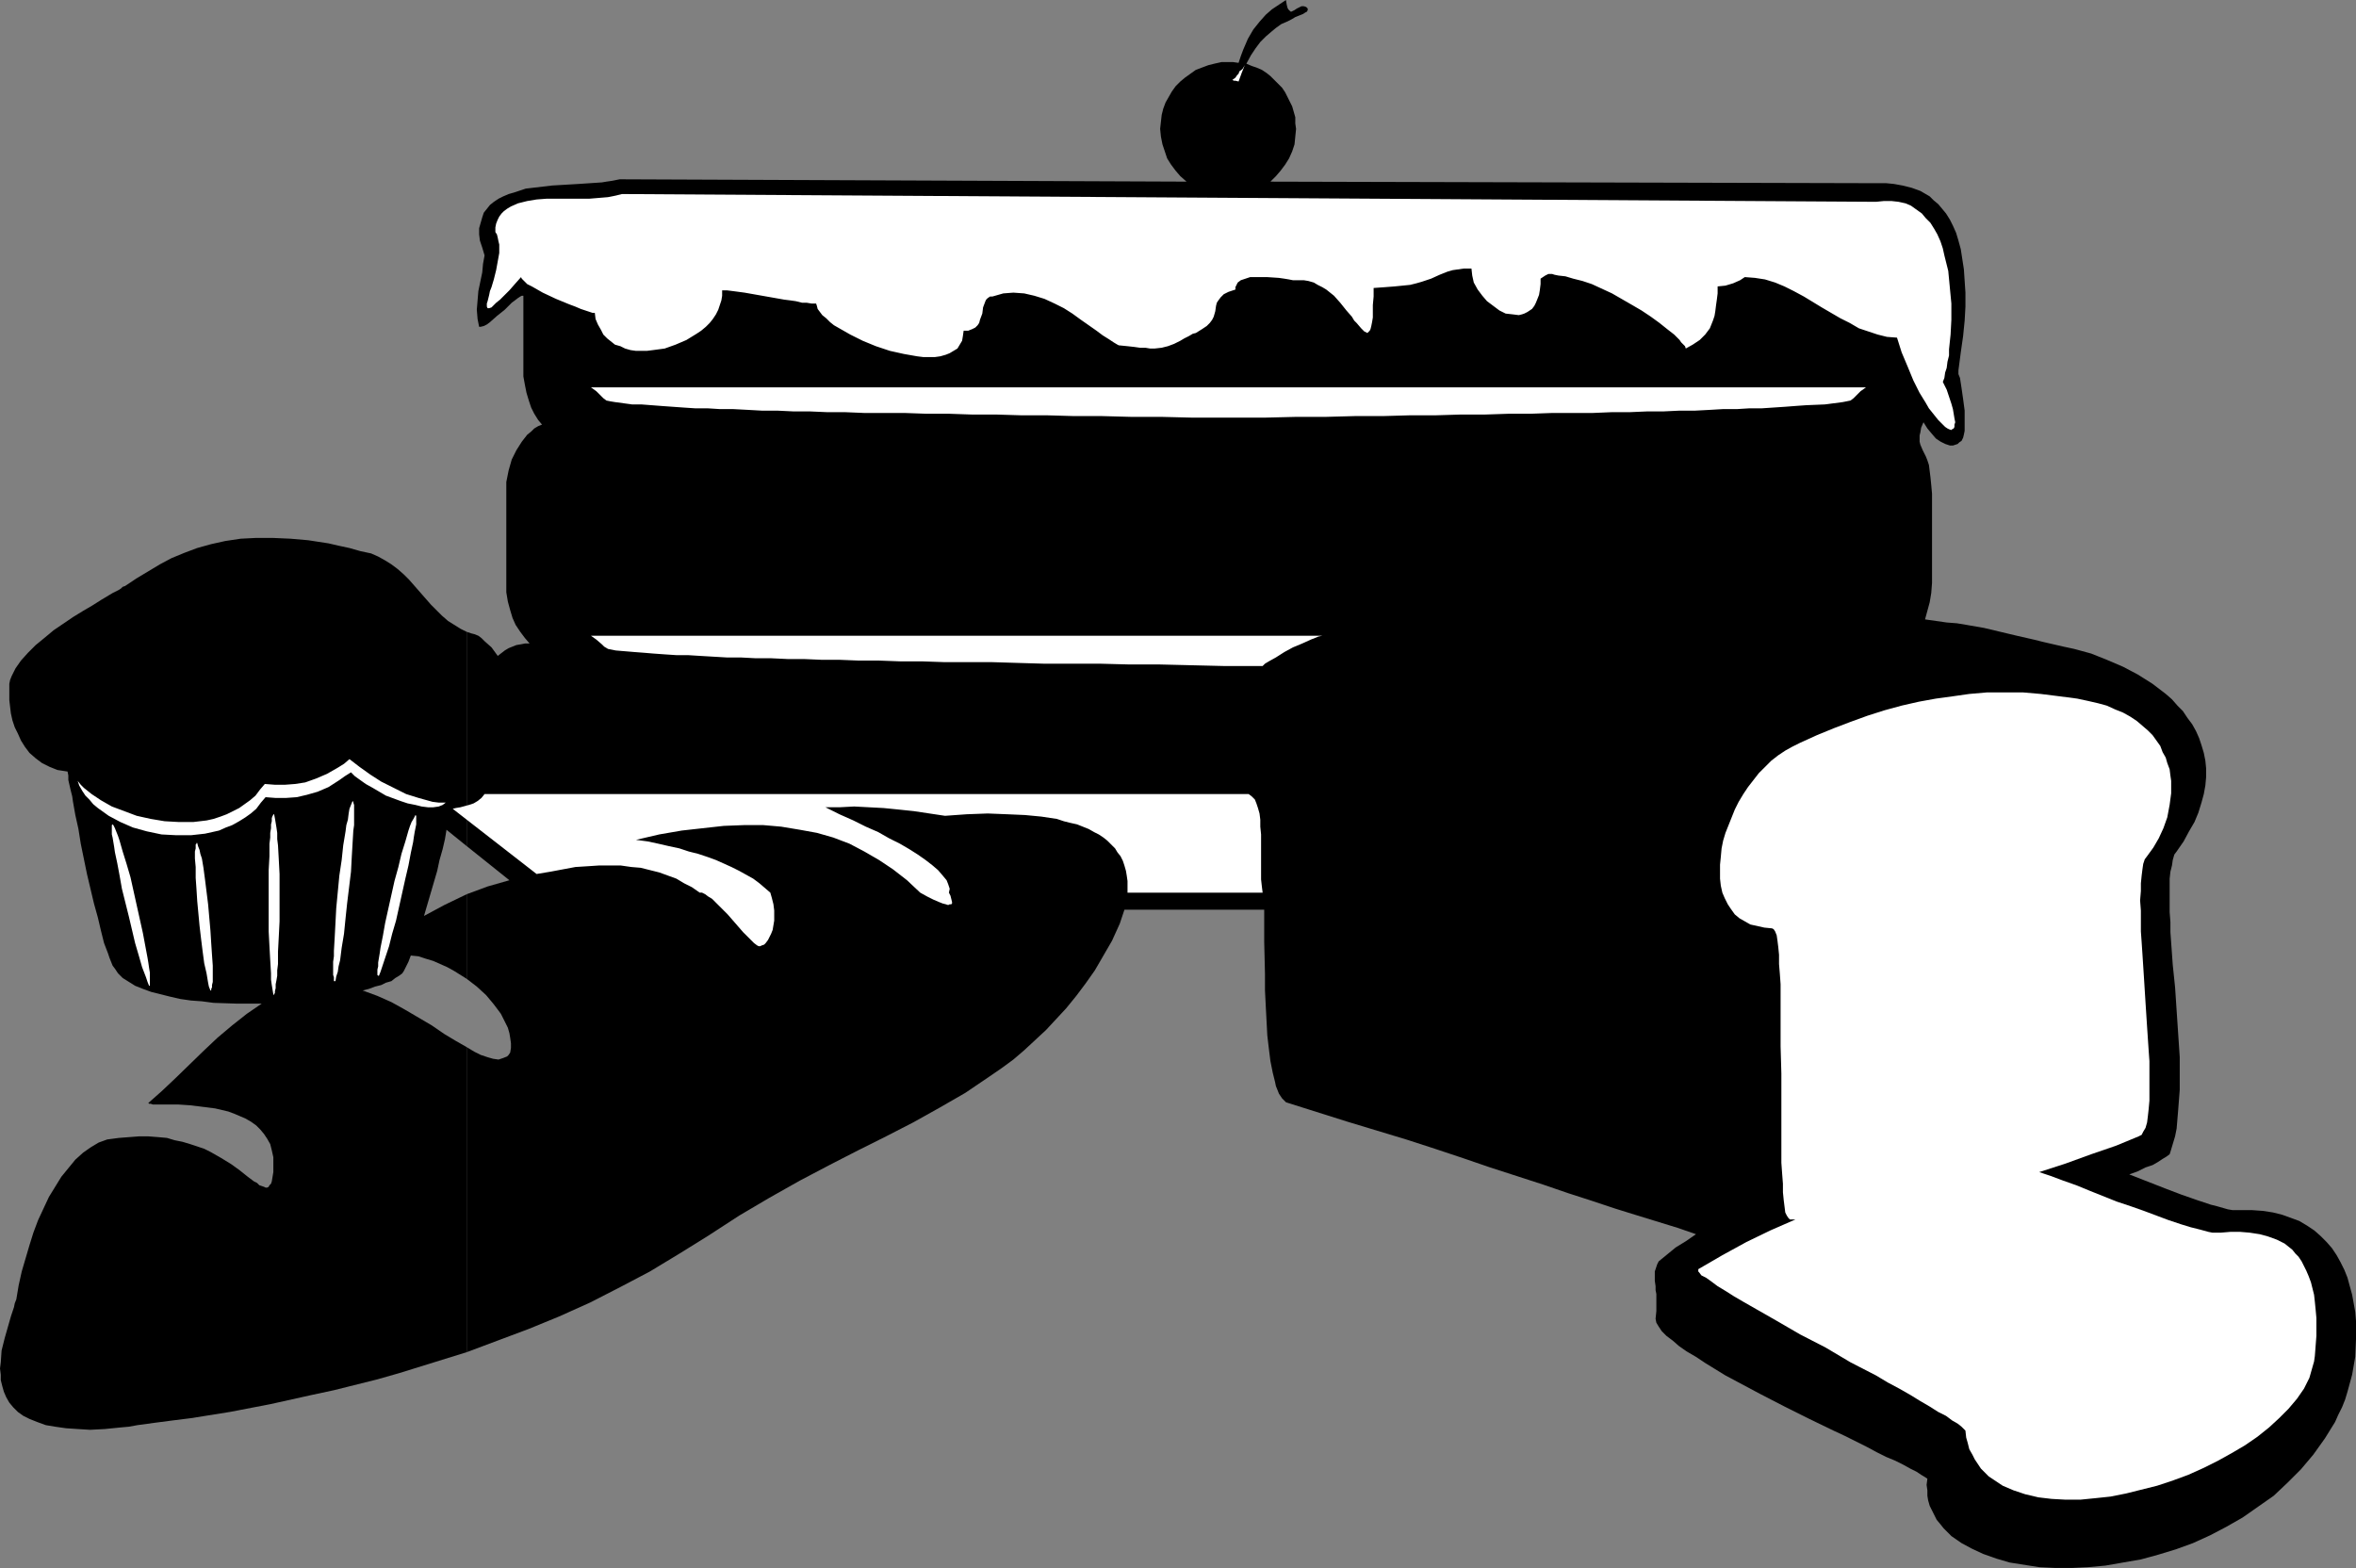 <?xml version="1.0" encoding="UTF-8" standalone="no"?>
<svg
   version="1.0"
   width="129.724mm"
   height="86.343mm"
   id="svg14"
   sodipodi:docname="Breads &amp; Cake.wmf"
   xmlns:inkscape="http://www.inkscape.org/namespaces/inkscape"
   xmlns:sodipodi="http://sodipodi.sourceforge.net/DTD/sodipodi-0.dtd"
   xmlns="http://www.w3.org/2000/svg"
   xmlns:svg="http://www.w3.org/2000/svg">
  <rect width="100%" height="100%" fill="#808080" stroke="none"/>
  <sodipodi:namedview
     id="namedview14"
     pagecolor="#ffffff"
     bordercolor="#000000"
     borderopacity="0.25"
     inkscape:showpageshadow="2"
     inkscape:pageopacity="0.0"
     inkscape:pagecheckerboard="0"
     inkscape:deskcolor="#d1d1d1"
     inkscape:document-units="mm" />
  <defs
     id="defs1">
    <pattern
       id="WMFhbasepattern"
       patternUnits="userSpaceOnUse"
       width="6"
       height="6"
       x="0"
       y="0" />
  </defs>
  <path
     style="fill:#000000;fill-opacity:1;fill-rule:evenodd;stroke:none"
     d="m 97.121,217.935 v 63.49 l 6.464,-2.423 6.464,-2.423 6.302,-2.585 6.464,-2.908 6.302,-3.231 6.141,-3.231 6.141,-3.716 5.979,-3.716 3.232,-2.1 3.232,-2.1 6.302,-3.716 6.302,-3.554 6.141,-3.231 5.979,-3.07 5.818,-2.908 5.656,-2.908 5.494,-3.07 5.333,-3.07 5.01,-3.393 2.586,-1.777 2.424,-1.777 2.262,-1.939 2.262,-2.1 2.262,-2.1 2.101,-2.262 2.101,-2.262 2.101,-2.585 1.939,-2.585 1.939,-2.746 1.778,-3.07 1.778,-3.07 0.808,-1.777 0.808,-1.777 0.485,-1.454 0.485,-1.454 h 29.088 v 6.624 l 0.162,6.785 v 3.393 l 0.162,3.231 0.162,3.07 0.162,3.07 0.323,2.746 0.323,2.585 0.485,2.423 0.485,1.939 0.162,0.808 0.323,0.808 0.323,0.808 0.323,0.485 0.323,0.485 0.485,0.485 0.323,0.323 0.485,0.162 12.282,3.877 12.282,3.716 5.979,1.939 5.818,1.939 5.656,1.939 5.494,1.777 5.494,1.777 5.171,1.777 5.01,1.616 4.848,1.616 4.686,1.454 4.202,1.292 4.202,1.292 3.717,1.292 -2.101,1.454 -2.101,1.292 -1.778,1.454 -1.778,1.454 -0.323,0.646 -0.162,0.485 -0.323,0.969 v 0.969 0.969 l 0.162,1.131 v 0.808 l 0.162,0.808 v 3.554 l -0.162,1.616 0.162,0.808 0.485,0.808 0.646,0.969 0.97,0.969 1.293,0.969 1.293,1.131 1.616,1.131 1.939,1.131 1.939,1.292 2.101,1.292 2.101,1.292 2.424,1.292 4.848,2.585 5.01,2.585 5.171,2.585 5.01,2.423 2.424,1.131 2.262,1.131 2.262,1.131 2.101,1.131 1.939,0.969 1.939,0.808 1.616,0.808 1.454,0.808 1.293,0.646 0.97,0.646 0.808,0.485 0.485,0.323 -0.162,1.292 0.162,1.131 v 1.131 l 0.162,0.969 0.323,1.131 0.485,0.969 0.485,0.969 0.485,0.969 0.808,0.969 0.646,0.808 1.616,1.616 2.101,1.454 2.101,1.131 2.424,1.131 2.747,0.969 2.747,0.808 3.07,0.485 3.07,0.485 3.394,0.162 h 3.394 l 3.394,-0.162 3.555,-0.323 3.717,-0.646 3.717,-0.646 3.555,-0.969 3.717,-1.131 3.555,-1.292 3.555,-1.616 3.394,-1.777 3.394,-1.939 3.232,-2.262 3.232,-2.262 2.909,-2.746 2.747,-2.746 2.586,-3.07 2.424,-3.393 2.101,-3.393 0.646,-1.454 0.808,-1.616 0.646,-1.616 0.485,-1.616 0.97,-3.554 0.646,-3.716 0.162,-3.716 v -3.716 l -0.162,-1.939 -0.323,-1.777 -0.323,-1.777 -0.485,-1.777 -0.485,-1.777 -0.646,-1.616 -0.808,-1.616 -0.808,-1.454 -0.97,-1.454 -1.131,-1.292 -1.293,-1.292 -1.293,-1.131 -1.454,-0.969 -1.616,-0.969 -1.778,-0.646 -1.778,-0.646 -1.939,-0.485 -2.101,-0.323 -2.262,-0.162 h -2.424 -0.646 -0.97 l -0.97,-0.162 -1.131,-0.323 -1.131,-0.323 -1.293,-0.323 -1.454,-0.485 -1.454,-0.485 -3.232,-1.131 -3.394,-1.292 -3.717,-1.454 -3.717,-1.454 1.778,-0.646 1.616,-0.808 1.454,-0.485 1.131,-0.646 0.97,-0.646 0.808,-0.485 0.646,-0.485 0.162,-0.485 0.485,-1.616 0.485,-1.616 0.323,-1.616 0.162,-1.939 0.162,-1.939 0.162,-2.1 0.162,-2.1 v -2.262 -4.523 l -0.323,-4.847 -0.646,-9.693 -0.485,-4.685 -0.323,-4.523 -0.162,-2.262 v -2.1 l -0.162,-2.1 v -1.939 -1.777 -1.777 -1.454 l 0.162,-1.454 0.323,-1.292 0.162,-1.131 0.323,-1.131 0.485,-0.646 1.454,-2.1 1.131,-2.1 1.131,-1.939 0.808,-1.939 0.646,-2.1 0.485,-1.777 0.323,-1.777 0.162,-1.777 v -1.777 l -0.162,-1.616 -0.323,-1.616 -0.485,-1.616 -0.485,-1.454 -0.646,-1.454 -0.808,-1.454 -0.97,-1.292 -0.97,-1.454 -1.131,-1.131 -1.131,-1.292 -1.293,-1.131 -2.747,-2.1 -3.07,-1.939 -3.07,-1.616 -3.394,-1.454 -3.232,-1.292 -3.555,-0.969 -2.262,-0.485 -2.101,-0.485 -2.101,-0.485 -1.939,-0.485 -3.555,-0.808 -3.394,-0.808 -3.394,-0.808 -3.717,-0.646 -1.939,-0.323 -2.101,-0.162 -2.262,-0.323 -2.262,-0.323 0.485,-1.777 0.485,-1.777 0.323,-1.939 0.162,-2.1 v -18.579 l -0.162,-1.777 -0.162,-1.616 -0.162,-1.292 -0.162,-1.292 -0.323,-0.969 -0.323,-0.808 -0.646,-1.292 -0.485,-1.131 -0.162,-0.646 v -0.485 -0.808 l 0.162,-0.646 0.162,-0.969 0.485,-1.131 0.808,1.292 0.808,0.969 0.97,1.131 0.97,0.646 0.97,0.485 0.97,0.323 h 0.646 l 0.485,-0.162 0.485,-0.162 0.323,-0.323 0.485,-0.323 0.323,-0.646 0.162,-0.646 0.162,-0.808 v -0.969 -0.969 -2.262 l -0.323,-2.423 -0.323,-2.262 -0.323,-2.1 -0.323,-0.808 V 77.061 l 0.485,-3.716 0.485,-3.393 0.323,-3.231 0.162,-2.908 v -2.908 l -0.162,-2.423 -0.162,-2.423 -0.323,-2.1 -0.323,-2.1 -0.485,-1.777 -0.485,-1.616 -0.646,-1.454 -0.646,-1.292 -0.808,-1.292 -0.808,-0.969 -0.808,-0.969 -0.97,-0.808 -0.808,-0.808 -1.939,-1.131 -1.778,-0.646 -1.939,-0.485 -1.778,-0.323 -1.616,-0.162 h -2.747 l -125.401,-0.323 1.131,-1.131 0.97,-1.131 0.97,-1.292 0.808,-1.292 0.646,-1.454 0.485,-1.454 0.162,-1.616 0.162,-1.616 -0.162,-1.131 v -1.292 l -0.323,-1.131 -0.323,-1.131 -0.485,-0.969 -0.485,-0.969 -0.485,-0.969 -0.646,-0.969 -1.616,-1.616 -0.808,-0.808 -0.808,-0.646 -0.97,-0.646 -1.131,-0.485 -0.97,-0.323 -1.131,-0.485 0.97,-1.777 0.97,-1.454 0.97,-1.292 1.131,-1.131 1.131,-0.969 0.97,-0.808 1.131,-0.808 1.131,-0.485 0.97,-0.485 0.808,-0.485 0.808,-0.323 0.808,-0.323 0.485,-0.323 0.323,-0.162 0.162,-0.323 V 1.777 l -0.323,-0.323 -0.485,-0.162 h -0.485 l -0.323,0.162 -0.646,0.323 -0.485,0.323 -0.646,0.323 h -0.162 L 268.417,2.262 268.094,1.939 267.933,1.616 267.771,0.969 267.609,0 l -1.454,0.969 -1.454,0.969 -1.293,1.131 -1.293,1.454 -1.293,1.616 -1.131,1.939 -0.485,1.131 -0.485,1.131 -0.485,1.292 -0.485,1.454 -1.131,-0.162 h -1.131 -1.293 l -1.454,0.323 -1.293,0.323 -1.293,0.485 -1.293,0.485 -1.131,0.808 -1.131,0.808 -0.97,0.808 -0.97,0.969 -0.808,1.131 -0.646,1.131 -0.646,1.131 -0.485,1.292 -0.323,1.292 -0.162,1.454 -0.162,1.454 0.162,1.616 0.323,1.616 0.485,1.454 0.485,1.454 0.808,1.292 0.97,1.292 0.97,1.131 1.293,1.131 -117.968,-0.485 -0.808,0.162 -0.808,0.162 -1.131,0.162 -0.97,0.162 -2.424,0.162 -2.424,0.162 -5.494,0.323 -2.747,0.323 -2.747,0.323 -2.424,0.808 -1.131,0.323 -1.131,0.485 -0.97,0.485 -0.97,0.646 -0.808,0.646 -0.646,0.808 -0.646,0.808 -0.323,0.969 -0.323,1.131 -0.323,1.131 v 1.292 l 0.162,1.292 0.485,1.454 0.485,1.616 -0.323,1.777 -0.162,1.777 -0.808,3.877 -0.162,1.939 -0.162,1.939 0.162,1.939 0.323,1.616 h 0.323 l 0.646,-0.162 0.646,-0.323 0.646,-0.485 1.454,-1.292 1.616,-1.292 1.454,-1.454 0.646,-0.485 0.646,-0.485 0.485,-0.323 0.323,-0.162 h 0.323 v 0.162 14.863 1.777 l 0.323,1.777 0.323,1.616 0.485,1.616 0.485,1.454 0.646,1.292 0.808,1.292 0.808,0.969 -0.808,0.323 -0.808,0.485 -0.646,0.646 -0.808,0.646 -1.131,1.454 -1.131,1.777 -0.97,1.939 -0.646,2.262 -0.485,2.423 v 2.423 18.579 1.939 l 0.323,1.939 0.485,1.777 0.485,1.616 0.646,1.454 0.97,1.454 0.97,1.292 0.97,1.131 h -0.97 l -0.808,0.162 -0.97,0.162 -0.808,0.323 -0.808,0.323 -0.808,0.485 -1.454,1.131 -1.293,-1.777 -1.454,-1.292 -0.646,-0.646 -0.646,-0.485 -0.808,-0.323 -0.646,-0.162 -0.97,-0.323 v 44.589 l 8.888,7.108 -4.525,1.292 -4.363,1.616 v 17.609 l 2.101,1.616 1.939,1.777 1.616,1.939 1.454,1.939 0.97,1.939 0.485,0.969 0.323,1.131 0.162,0.969 0.162,1.131 v 0.969 l -0.162,0.969 -0.323,0.485 -0.323,0.323 -0.808,0.323 -0.97,0.323 -1.131,-0.162 -1.131,-0.323 -1.454,-0.485 -1.293,-0.646 z"
     id="path1" />
  <path
     style="fill:#000000;fill-opacity:1;fill-rule:evenodd;stroke:none"
     d="m 97.121,176.093 v -44.589 l -1.293,-0.646 -1.293,-0.808 -1.293,-0.808 -1.293,-1.131 -2.262,-2.262 -2.262,-2.585 -2.262,-2.585 -1.131,-1.131 -1.293,-1.131 -1.293,-0.969 -1.293,-0.808 -1.454,-0.808 -1.454,-0.646 -2.262,-0.485 -2.262,-0.646 -2.262,-0.485 -2.101,-0.485 -4.202,-0.646 -3.717,-0.323 -3.717,-0.162 H 53.328 l -3.232,0.162 -3.232,0.485 -2.909,0.646 -2.909,0.808 -2.586,0.969 -2.747,1.131 -2.424,1.292 -2.424,1.454 -2.424,1.454 -2.424,1.616 -0.485,0.162 -0.323,0.323 -0.485,0.323 -0.646,0.323 -0.646,0.323 -0.808,0.485 -1.616,0.969 -1.778,1.131 -1.939,1.131 -2.101,1.292 -4.04,2.746 -1.939,1.616 -1.778,1.454 -1.616,1.616 -1.454,1.616 -1.131,1.616 -0.808,1.616 -0.323,0.808 -0.162,0.808 v 0.969 1.131 1.292 l 0.323,2.746 0.323,1.454 0.485,1.454 0.646,1.292 0.646,1.454 0.808,1.292 0.97,1.292 1.293,1.131 1.293,0.969 1.616,0.808 1.616,0.646 2.101,0.323 0.162,0.808 v 0.969 l 0.485,2.1 0.323,1.292 0.162,1.131 0.485,2.746 0.646,2.908 0.485,3.07 1.293,6.301 1.454,6.139 0.808,2.908 0.646,2.746 0.646,2.585 0.808,2.1 0.323,0.969 0.323,0.808 0.323,0.808 0.485,0.646 0.646,0.969 0.97,0.969 1.293,0.808 1.293,0.808 1.616,0.646 1.778,0.646 1.939,0.485 1.939,0.485 2.101,0.485 2.262,0.323 2.262,0.162 2.424,0.323 4.848,0.162 h 5.171 l -3.07,2.1 -3.07,2.423 -3.07,2.585 -2.909,2.746 -5.818,5.654 -2.909,2.746 -2.747,2.423 v 0 l 0.162,0.162 h 0.323 l 0.485,0.162 h 1.293 0.808 3.232 l 2.424,0.162 2.586,0.323 2.586,0.323 2.747,0.646 1.293,0.485 1.131,0.485 1.131,0.485 1.131,0.646 1.131,0.808 0.808,0.808 0.808,0.969 0.646,0.969 0.646,1.131 0.323,1.292 0.323,1.454 v 1.454 1.616 l -0.323,1.939 -0.162,0.485 -0.323,0.323 -0.162,0.323 -0.323,0.162 h -0.323 l -0.323,-0.162 -0.485,-0.162 -0.485,-0.162 -0.485,-0.485 -0.646,-0.323 -0.646,-0.485 -0.646,-0.485 -1.616,-1.292 -1.778,-1.292 -2.101,-1.292 -2.262,-1.292 -1.293,-0.646 -1.454,-0.485 -1.454,-0.485 -1.616,-0.485 -1.616,-0.323 -1.616,-0.485 -1.778,-0.162 -2.101,-0.162 h -1.939 l -2.101,0.162 -2.101,0.162 -2.424,0.323 -1.778,0.646 -1.616,0.969 -1.616,1.131 -1.616,1.454 -1.454,1.777 -1.454,1.777 -1.293,2.1 -1.293,2.1 -1.131,2.423 -1.131,2.423 -0.97,2.585 -0.808,2.585 -0.808,2.746 -0.808,2.746 -0.646,2.908 -0.485,2.908 -0.323,0.808 -0.162,0.808 -0.646,1.939 -0.646,2.262 -0.646,2.262 -0.646,2.585 -0.162,2.423 L 0,284.818 l 0.162,1.292 v 1.131 l 0.323,1.292 0.323,1.131 0.485,1.131 0.646,1.131 0.808,0.969 0.97,0.969 1.131,0.808 1.293,0.646 1.616,0.646 1.778,0.646 1.939,0.323 2.262,0.323 2.424,0.162 2.586,0.162 3.07,-0.162 3.232,-0.323 1.778,-0.162 1.778,-0.323 3.555,-0.485 3.717,-0.485 3.878,-0.485 4.04,-0.646 4.04,-0.646 4.202,-0.808 4.202,-0.808 4.363,-0.969 4.363,-0.969 4.525,-0.969 4.525,-1.131 4.525,-1.131 4.525,-1.292 4.686,-1.454 4.686,-1.454 4.686,-1.454 v -63.49 l -2.262,-1.292 -2.424,-1.454 -2.586,-1.777 -2.747,-1.616 -2.747,-1.616 -2.909,-1.616 -2.909,-1.292 -3.07,-1.131 1.293,-0.323 1.293,-0.485 1.293,-0.323 0.97,-0.485 1.131,-0.323 0.808,-0.646 0.808,-0.485 0.646,-0.485 0.323,-0.485 0.485,-0.969 0.485,-0.969 0.485,-1.292 1.616,0.162 1.454,0.485 1.616,0.485 1.454,0.646 1.454,0.646 1.454,0.808 1.293,0.808 1.293,0.808 v -17.609 l -4.686,2.262 -2.101,1.131 -2.101,1.131 2.747,-9.37 0.485,-2.262 0.646,-2.262 0.485,-2.1 0.323,-1.939 z"
     id="path2" />
  <path
     style="fill:#ffffff;fill-opacity:1;fill-rule:evenodd;stroke:none"
     d="m 100.838,165.268 h 159.014 l 0.646,0.485 0.646,0.646 0.323,0.808 0.323,0.969 0.323,1.131 0.162,1.292 v 1.454 l 0.162,1.616 v 3.07 3.231 3.07 l 0.162,1.454 0.162,1.292 h -28.118 v -1.292 -1.131 l -0.162,-1.131 -0.162,-0.969 -0.323,-1.131 -0.323,-0.969 -0.485,-0.969 -0.646,-0.808 -0.485,-0.808 -0.808,-0.808 -0.808,-0.808 -0.808,-0.646 -0.97,-0.646 -0.97,-0.485 -1.131,-0.646 -2.424,-0.969 -1.454,-0.323 -1.293,-0.323 -1.454,-0.485 -3.232,-0.485 -3.394,-0.323 -3.717,-0.162 -4.04,-0.162 -4.363,0.162 -4.525,0.323 -6.464,-0.969 -3.07,-0.323 -3.232,-0.323 -3.07,-0.162 -3.07,-0.162 -3.07,0.162 h -2.909 l 2.909,1.454 2.909,1.292 2.586,1.292 2.586,1.131 2.262,1.292 2.262,1.131 1.939,1.131 1.778,1.131 1.616,1.131 1.454,1.131 1.131,0.969 0.97,1.131 0.808,0.969 0.323,0.808 0.323,0.969 -0.162,0.808 0.323,0.646 0.162,0.646 0.162,0.646 v 0.323 l -0.162,0.162 h -0.323 l -0.323,0.162 -0.485,-0.162 -0.646,-0.162 -0.808,-0.323 -1.131,-0.485 -1.293,-0.646 -1.454,-0.808 -2.747,-2.585 -2.909,-2.262 -2.909,-1.939 -3.07,-1.777 -3.07,-1.616 -3.394,-1.292 -3.394,-0.969 -3.555,-0.646 -3.878,-0.646 -3.717,-0.323 h -4.04 l -4.202,0.162 -4.363,0.485 -4.363,0.485 -4.686,0.808 -4.848,1.131 2.424,0.323 2.262,0.485 2.101,0.485 2.262,0.485 1.939,0.646 1.939,0.485 1.939,0.646 1.778,0.646 3.232,1.454 1.616,0.808 1.454,0.808 1.454,0.808 1.293,0.969 1.131,0.969 1.131,0.969 0.323,1.131 0.323,1.292 0.162,1.292 v 0.969 1.131 l -0.162,0.969 -0.162,0.969 -0.323,0.808 -0.323,0.646 -0.323,0.646 -0.485,0.646 -0.323,0.323 -0.485,0.162 -0.323,0.162 h -0.323 l -0.323,-0.162 -0.646,-0.485 -0.646,-0.646 -0.808,-0.808 -0.808,-0.808 -3.232,-3.716 -1.778,-1.777 -0.808,-0.808 -0.646,-0.646 -0.808,-0.485 -0.646,-0.485 -0.646,-0.323 h -0.485 l -1.616,-1.131 -1.616,-0.808 -1.616,-0.969 -1.778,-0.646 -1.778,-0.646 -1.939,-0.485 -1.939,-0.485 -1.939,-0.162 -2.262,-0.323 h -2.101 -2.262 l -2.424,0.162 -2.586,0.162 -2.586,0.485 -2.586,0.485 -2.909,0.485 -17.453,-13.57 0.646,-0.162 0.97,-0.162 1.778,-0.485 0.97,-0.323 0.808,-0.485 0.808,-0.646 z"
     id="path3" />
  <path
     style="fill:#ffffff;fill-opacity:1;fill-rule:evenodd;stroke:none"
     d="m 122.977,80.615 h 132.673 132.673 l -1.131,0.808 -0.485,0.485 -0.485,0.485 -0.485,0.485 -0.646,0.485 -0.808,0.162 -0.808,0.162 -3.717,0.485 -3.878,0.162 -2.262,0.162 -2.101,0.162 -2.424,0.162 -2.424,0.162 h -2.586 l -2.586,0.162 h -2.909 l -2.747,0.162 -3.07,0.162 h -3.232 l -3.394,0.162 h -3.394 l -3.717,0.162 h -3.717 l -3.878,0.162 h -4.202 -4.202 l -4.525,0.162 h -4.525 l -4.848,0.162 h -5.01 l -5.333,0.162 h -5.333 l -5.656,0.162 h -5.818 l -5.979,0.162 h -6.141 l -6.626,0.162 h -7.595 -7.595 l -6.464,-0.162 h -6.302 l -5.979,-0.162 h -5.818 l -5.656,-0.162 h -5.333 l -5.333,-0.162 h -5.01 l -4.686,-0.162 h -4.686 l -4.525,-0.162 h -4.202 -4.202 l -3.878,-0.162 h -3.717 l -3.717,-0.162 h -3.394 l -3.394,-0.162 h -3.232 l -2.909,-0.162 -3.07,-0.162 h -2.747 l -2.586,-0.162 h -2.586 l -2.424,-0.162 -2.262,-0.162 -2.262,-0.162 -2.101,-0.162 -2.101,-0.162 h -1.939 l -3.555,-0.485 -0.97,-0.162 -0.808,-0.162 -0.646,-0.485 -0.485,-0.485 -0.97,-0.969 z"
     id="path4" />
  <path
     style="fill:#ffffff;fill-opacity:1;fill-rule:evenodd;stroke:none"
     d="m 122.977,132.312 h 152.873 -0.646 l -0.808,0.162 -1.616,0.646 -1.778,0.808 -1.939,0.808 -1.778,0.969 -1.778,1.131 -1.454,0.808 -0.808,0.485 -0.485,0.485 h -8.08 l -6.787,-0.162 -6.626,-0.162 h -6.302 l -6.141,-0.162 h -5.979 -5.656 l -5.494,-0.162 -5.333,-0.162 h -5.01 -4.848 l -4.686,-0.162 h -4.525 l -4.363,-0.162 h -4.202 l -4.04,-0.162 h -3.717 l -3.717,-0.162 h -3.394 l -3.394,-0.162 h -3.232 l -3.07,-0.162 h -2.909 l -2.747,-0.162 -2.747,-0.162 -2.586,-0.162 h -2.424 l -2.424,-0.162 -2.262,-0.162 -1.939,-0.162 -2.101,-0.162 -3.878,-0.323 -0.808,-0.162 -0.808,-0.162 -0.808,-0.485 -0.485,-0.485 -1.131,-0.969 z"
     id="path5" />
  <path
     style="fill:#ffffff;fill-opacity:1;fill-rule:evenodd;stroke:none"
     d="m 257.105,60.259 -1.454,0.485 -0.97,0.485 -0.646,0.646 -0.485,0.646 -0.323,0.485 -0.162,0.646 -0.162,1.131 -0.323,1.131 -0.323,0.646 -0.485,0.646 -0.646,0.646 -0.97,0.646 -1.293,0.808 -0.646,0.162 -0.808,0.485 -0.97,0.485 -0.808,0.485 -1.293,0.646 -1.293,0.485 -1.293,0.323 -1.454,0.162 h -0.97 l -0.97,-0.162 h -1.131 l -1.131,-0.162 -1.454,-0.162 -1.616,-0.162 h -0.162 l -0.323,-0.162 -0.808,-0.485 -0.97,-0.646 -1.293,-0.808 -1.293,-0.969 -1.616,-1.131 -1.616,-1.131 -1.778,-1.292 -1.778,-1.131 -1.939,-0.969 -2.101,-0.969 -2.101,-0.646 -2.101,-0.485 -2.262,-0.162 -2.101,0.162 -1.131,0.323 -1.131,0.323 h -0.485 l -0.485,0.323 -0.323,0.323 -0.162,0.323 -0.485,1.292 -0.162,1.292 -0.485,1.292 -0.162,0.646 -0.323,0.485 -0.485,0.485 -0.646,0.323 -0.808,0.323 h -0.97 l -0.162,1.131 -0.162,0.969 -0.485,0.808 -0.485,0.808 -0.808,0.485 -0.808,0.485 -0.808,0.323 -1.131,0.323 -1.131,0.162 h -1.131 -1.293 l -1.293,-0.162 -2.747,-0.485 -2.909,-0.646 -2.909,-0.969 -2.747,-1.131 -2.586,-1.292 -2.262,-1.292 -1.131,-0.646 -0.808,-0.646 -0.808,-0.808 -0.808,-0.646 -0.485,-0.646 -0.485,-0.646 -0.162,-0.646 -0.162,-0.485 h -0.97 l -0.97,-0.162 h -0.97 l -1.293,-0.323 -1.131,-0.162 -1.293,-0.162 -2.747,-0.485 -5.494,-0.969 -2.424,-0.323 -1.293,-0.162 h -0.97 v 1.131 l -0.162,0.969 -0.323,0.969 -0.323,0.969 -0.485,0.969 -0.646,0.969 -0.646,0.808 -0.808,0.808 -0.97,0.808 -0.97,0.646 -2.101,1.292 -2.262,0.969 -2.262,0.808 -2.424,0.323 -1.293,0.162 h -1.131 -1.131 l -1.131,-0.162 -1.131,-0.323 -0.97,-0.485 -1.131,-0.323 -0.808,-0.646 -0.808,-0.646 -0.808,-0.808 -0.485,-0.969 -0.646,-1.131 -0.485,-1.131 -0.162,-1.292 h -0.485 l -0.485,-0.162 -0.97,-0.323 -0.97,-0.323 -1.131,-0.485 -1.293,-0.485 -2.747,-1.131 -2.747,-1.292 -1.131,-0.646 -1.131,-0.646 -0.97,-0.485 -0.646,-0.646 -0.485,-0.485 -0.162,-0.323 -1.293,1.454 -1.131,1.292 -0.97,0.969 -0.97,0.969 -0.808,0.646 -0.485,0.485 -0.485,0.485 -0.485,0.162 h -0.162 -0.162 l -0.162,-0.323 V 63.167 l 0.162,-0.485 0.162,-0.646 0.162,-0.646 0.162,-0.808 0.323,-0.808 0.485,-1.616 0.485,-1.939 0.323,-1.777 0.323,-1.777 v -1.777 l -0.162,-0.646 -0.162,-0.808 -0.162,-0.646 -0.323,-0.485 v -0.969 l 0.162,-0.808 0.323,-0.808 0.323,-0.646 0.485,-0.646 0.485,-0.485 0.646,-0.485 0.808,-0.485 1.454,-0.646 1.939,-0.485 1.939,-0.323 2.101,-0.162 h 4.525 4.363 l 1.939,-0.162 1.939,-0.162 1.616,-0.323 1.293,-0.323 260.984,1.616 1.616,-0.162 h 1.616 l 1.454,0.162 1.454,0.323 1.131,0.485 1.131,0.808 1.131,0.808 0.808,0.969 0.97,0.969 0.808,1.292 0.646,1.131 0.646,1.454 0.485,1.454 0.323,1.454 0.808,3.231 0.323,3.393 0.323,3.393 v 3.393 l -0.162,3.07 -0.323,3.07 v 1.292 l -0.323,1.292 -0.162,1.292 -0.323,0.969 -0.162,1.131 -0.323,0.808 0.808,1.616 0.485,1.454 0.485,1.454 0.323,1.131 0.162,0.969 0.162,0.969 0.162,0.808 -0.162,0.485 v 0.485 l -0.162,0.323 -0.323,0.162 -0.162,0.162 -0.485,-0.162 -0.323,-0.162 -0.485,-0.323 -0.485,-0.485 -0.485,-0.485 -0.485,-0.485 -0.646,-0.808 -0.646,-0.808 -0.646,-0.808 -0.646,-1.131 -1.293,-2.1 -1.293,-2.585 -1.131,-2.746 -1.293,-3.07 -0.97,-3.07 -2.101,-0.162 -1.939,-0.485 -1.939,-0.646 -1.939,-0.646 -1.939,-1.131 -1.939,-0.969 -3.878,-2.262 -3.717,-2.262 -2.101,-1.131 -1.939,-0.969 -1.939,-0.808 -2.101,-0.646 -2.101,-0.323 -2.101,-0.162 -0.485,0.323 -0.485,0.323 -1.454,0.646 -1.616,0.485 -1.616,0.162 v 1.454 l -0.162,1.292 -0.162,1.131 -0.162,1.292 -0.162,0.969 -0.323,0.969 -0.323,0.808 -0.323,0.808 -0.97,1.292 -1.131,1.131 -1.454,0.969 -1.454,0.808 -0.162,-0.485 -0.323,-0.323 -0.485,-0.485 -0.323,-0.485 -1.131,-1.131 -1.454,-1.131 -1.616,-1.292 -1.778,-1.292 -1.939,-1.292 -1.939,-1.131 -4.202,-2.423 -2.101,-0.969 -2.101,-0.969 -1.939,-0.646 -1.939,-0.485 -1.616,-0.485 -1.454,-0.162 -0.808,-0.162 -0.485,-0.162 h -0.485 -0.323 l -0.646,0.323 -0.485,0.323 -0.485,0.323 v 1.131 l -0.162,1.292 -0.162,0.969 -0.323,0.808 -0.323,0.808 -0.323,0.646 -0.485,0.646 -0.485,0.323 -0.485,0.323 -0.646,0.323 -0.485,0.162 -0.646,0.162 -1.293,-0.162 -1.454,-0.162 -1.293,-0.646 -1.293,-0.969 -1.293,-0.969 -0.97,-1.131 -0.97,-1.292 -0.808,-1.454 -0.323,-1.454 -0.162,-1.454 h -1.616 l -1.131,0.162 -1.131,0.162 -1.131,0.323 -1.616,0.646 -1.778,0.808 -0.97,0.323 -0.97,0.323 -1.131,0.323 -1.293,0.323 -1.616,0.162 -1.616,0.162 -2.101,0.162 -2.262,0.162 v 1.777 l -0.162,1.777 v 1.454 1.131 l -0.162,0.969 -0.162,0.808 -0.162,0.646 -0.162,0.323 -0.323,0.323 -0.162,0.162 -0.323,-0.162 -0.323,-0.162 -0.323,-0.323 -0.323,-0.323 -0.97,-1.131 -0.485,-0.485 -0.485,-0.808 -1.131,-1.292 -1.293,-1.616 -1.293,-1.454 -1.616,-1.292 -0.808,-0.485 -0.97,-0.485 -0.808,-0.485 -1.131,-0.323 -0.97,-0.162 h -0.97 -0.162 -0.323 -0.808 l -0.808,-0.162 -0.97,-0.162 -1.131,-0.162 -2.424,-0.162 h -2.424 -1.131 l -0.97,0.323 -0.97,0.323 -0.646,0.485 -0.323,0.646 -0.162,0.323 z"
     id="path6" />
  <path
     style="fill:#ffffff;fill-opacity:1;fill-rule:evenodd;stroke:none"
     d="m 256.459,16.64 0.646,-0.485 0.323,-0.485 0.323,-0.323 0.162,-0.485 0.646,-0.485 0.485,-0.808 -0.646,1.616 -0.646,1.777 -0.646,-0.162 h -0.323 z"
     id="path7" />
  <path
     style="fill:#ffffff;fill-opacity:1;fill-rule:evenodd;stroke:none"
     d="m 424.361,243.945 2.424,0.808 2.586,0.969 2.747,0.969 2.747,1.131 5.656,2.262 2.909,0.969 2.747,0.969 2.586,0.969 2.586,0.969 2.424,0.808 2.101,0.646 1.939,0.485 1.778,0.485 0.808,0.162 h 0.646 0.646 0.485 l 1.939,-0.162 h 2.101 l 1.939,0.162 2.101,0.323 1.778,0.485 1.778,0.646 1.616,0.808 1.616,1.292 0.646,0.808 0.646,0.646 0.646,0.969 0.485,0.969 0.485,0.969 0.485,1.131 0.485,1.292 0.323,1.292 0.323,1.292 0.162,1.454 0.162,1.616 0.162,1.777 v 1.777 1.939 l -0.162,2.1 -0.162,2.1 -0.162,1.131 -0.323,1.131 -0.646,2.262 -1.131,2.262 -1.454,2.1 -1.778,2.1 -1.939,1.939 -2.101,1.939 -2.424,1.939 -2.586,1.777 -2.747,1.616 -2.909,1.616 -2.909,1.454 -3.232,1.454 -3.07,1.131 -3.394,1.131 -3.232,0.808 -3.232,0.808 -3.232,0.646 -3.07,0.323 -3.232,0.323 h -3.07 l -2.909,-0.162 -2.747,-0.323 -2.747,-0.646 -2.424,-0.808 -2.262,-0.969 -1.939,-1.292 -0.97,-0.646 -0.808,-0.808 -0.808,-0.808 -0.646,-0.969 -0.646,-0.969 -0.485,-0.969 -0.646,-1.131 -0.323,-1.292 -0.323,-1.131 -0.162,-1.454 -0.162,-0.162 -0.162,-0.162 -0.485,-0.485 -0.808,-0.646 -1.131,-0.646 -1.293,-0.969 -1.616,-0.808 -1.778,-1.131 -1.939,-1.131 -2.101,-1.292 -2.262,-1.292 -2.424,-1.292 -2.424,-1.454 -5.333,-2.746 -5.171,-3.07 -5.333,-2.746 -5.01,-2.908 -2.262,-1.292 -2.262,-1.292 -2.262,-1.292 -1.939,-1.131 -1.778,-1.131 -1.616,-0.969 -1.293,-0.969 -1.131,-0.808 -0.97,-0.485 -0.485,-0.646 -0.162,-0.162 v -0.162 -0.162 -0.162 l 5.01,-2.908 5.01,-2.746 5.01,-2.423 5.171,-2.262 h -1.131 l -0.323,-0.323 -0.323,-0.485 -0.323,-0.646 -0.162,-1.292 -0.162,-1.292 -0.162,-1.616 V 246.368 l -0.162,-2.1 -0.162,-2.262 v -2.262 -2.585 -13.732 l -0.162,-5.654 v -8.078 -2.423 -2.423 l -0.162,-2.262 -0.162,-1.939 v -1.939 l -0.162,-1.616 -0.162,-1.292 -0.162,-1.131 -0.323,-0.808 -0.323,-0.485 -0.323,-0.162 -1.616,-0.162 -1.454,-0.323 -1.454,-0.323 -1.131,-0.646 -1.131,-0.646 -0.97,-0.808 -0.808,-1.131 -0.646,-0.969 -0.646,-1.292 -0.485,-1.131 -0.323,-1.454 -0.162,-1.454 v -1.454 -1.454 l 0.162,-1.616 0.162,-1.777 0.323,-1.616 0.485,-1.616 0.646,-1.616 0.646,-1.616 0.646,-1.616 0.808,-1.616 0.97,-1.616 0.97,-1.454 1.131,-1.454 1.131,-1.454 1.293,-1.292 1.293,-1.292 1.454,-1.131 1.454,-0.969 1.454,-0.808 1.616,-0.808 3.555,-1.616 3.555,-1.454 3.394,-1.292 3.555,-1.292 3.555,-1.131 3.555,-0.969 3.555,-0.808 3.555,-0.646 3.555,-0.485 3.394,-0.485 3.717,-0.323 h 3.717 3.717 l 3.717,0.323 3.878,0.485 3.717,0.485 2.262,0.485 2.101,0.485 1.778,0.485 1.778,0.808 1.616,0.646 1.454,0.808 1.454,0.969 1.131,0.969 1.131,0.969 0.97,0.969 0.808,1.131 0.808,1.131 0.485,1.292 0.646,1.131 0.323,1.131 0.485,1.292 0.162,1.292 0.162,1.131 v 2.585 l -0.323,2.423 -0.485,2.585 -0.808,2.262 -0.97,2.1 -1.131,1.939 -1.293,1.777 -0.485,0.646 -0.323,0.969 -0.162,1.131 -0.162,1.292 -0.162,1.616 v 1.616 l -0.162,1.939 0.162,2.1 v 2.1 1.131 1.131 l 0.162,2.262 0.162,2.423 0.323,5.008 0.323,5.17 0.323,5.008 0.323,4.847 0.162,2.262 v 2.262 4.2 1.777 l -0.162,1.777 -0.162,1.454 -0.162,1.292 -0.323,1.131 -0.485,0.808 -0.323,0.646 -0.646,0.323 -4.686,1.939 -5.171,1.777 -5.333,1.939 z"
     id="path8" />
  <path
     style="fill:#ffffff;fill-opacity:1;fill-rule:evenodd;stroke:none"
     d="m 92.758,167.046 -0.646,0.485 -0.808,0.323 -1.131,0.162 H 89.041 l -1.293,-0.162 -1.293,-0.323 -1.616,-0.323 -1.454,-0.485 -3.07,-1.131 -2.747,-1.616 -1.454,-0.808 -1.131,-0.808 -1.131,-0.808 -0.808,-0.808 -1.293,0.808 -1.131,0.808 -2.262,1.454 -2.262,0.969 -2.262,0.646 -2.101,0.485 -2.262,0.162 h -2.101 l -2.101,-0.162 -0.97,1.131 -0.97,1.292 -1.131,0.969 -1.131,0.808 -1.293,0.808 -1.454,0.808 -1.293,0.485 -1.454,0.646 -1.454,0.323 -1.454,0.323 -1.454,0.162 -1.454,0.162 h -3.07 l -3.07,-0.162 -3.07,-0.646 -2.909,-0.808 -2.586,-1.131 -2.424,-1.292 -1.131,-0.808 -1.131,-0.808 -0.97,-0.808 -0.808,-0.969 -0.808,-0.808 -0.646,-0.969 -0.646,-1.131 -0.323,-0.969 0.646,0.808 0.646,0.646 0.808,0.646 0.808,0.646 1.939,1.292 2.262,1.292 2.586,0.969 2.586,0.969 2.909,0.646 2.909,0.485 2.909,0.162 h 3.07 l 2.747,-0.323 1.454,-0.323 1.454,-0.485 1.293,-0.485 1.293,-0.646 1.293,-0.646 1.131,-0.808 1.131,-0.808 1.131,-0.969 0.97,-1.292 0.97,-1.131 2.101,0.162 h 2.101 l 2.101,-0.162 2.101,-0.323 2.262,-0.808 2.262,-0.969 2.262,-1.292 1.293,-0.808 1.131,-0.969 2.101,1.616 2.262,1.616 2.262,1.454 2.586,1.292 2.586,1.292 2.586,0.808 2.909,0.808 1.293,0.162 z"
     id="path9" />
  <path
     style="fill:#ffffff;fill-opacity:1;fill-rule:evenodd;stroke:none"
     d="m 31.027,205.172 h 0.162 v -0.162 -1.131 -0.808 -0.646 l -0.162,-0.969 -0.162,-1.131 -0.162,-0.969 -0.485,-2.585 -0.485,-2.585 -0.646,-2.908 -1.293,-5.816 -0.646,-2.908 -0.808,-2.746 -0.808,-2.585 -0.646,-2.262 -0.323,-0.969 -0.323,-0.808 -0.323,-0.808 -0.323,-0.646 -0.162,-0.162 -0.162,0.162 v 0.323 0.969 0.646 l 0.162,0.646 0.323,1.939 0.162,1.131 0.485,2.262 0.485,2.585 0.485,2.746 1.454,5.816 0.646,2.746 0.646,2.746 0.808,2.746 0.646,2.262 0.808,2.1 0.323,0.969 z"
     id="path10" />
  <path
     style="fill:#ffffff;fill-opacity:1;fill-rule:evenodd;stroke:none"
     d="m 43.794,206.141 v 0 h 0.162 v -0.323 l 0.162,-0.323 v -0.485 l 0.162,-0.646 v -3.393 l -0.162,-2.262 -0.162,-2.423 -0.162,-2.585 -0.485,-5.493 -0.323,-2.585 -0.323,-2.585 -0.323,-2.423 -0.323,-1.939 -0.323,-0.969 -0.162,-0.808 -0.323,-0.808 -0.162,-0.646 h -0.162 v 0.162 l -0.162,0.162 v 0.323 0.485 l -0.162,0.646 v 1.454 l 0.162,1.777 v 2.262 l 0.162,2.262 0.162,2.585 0.485,5.17 0.323,2.746 0.323,2.585 0.323,2.423 0.485,2.1 0.323,1.939 0.162,0.808 z"
     id="path11" />
  <path
     style="fill:#ffffff;fill-opacity:1;fill-rule:evenodd;stroke:none"
     d="m 56.883,206.949 v 0.162 l 0.162,-0.162 0.162,-0.323 v -0.323 l 0.162,-0.646 v -0.808 l 0.162,-0.808 0.162,-0.969 v -1.131 l 0.162,-1.292 v -2.585 l 0.162,-3.07 0.162,-3.231 v -6.462 -3.393 l -0.162,-3.07 -0.162,-2.908 -0.162,-1.292 v -1.292 l -0.162,-1.131 -0.162,-0.969 -0.162,-0.969 -0.162,-0.808 h -0.162 v 0.162 l -0.162,0.162 -0.162,0.485 v 0.646 l -0.162,0.646 v 0.808 l -0.162,0.969 v 0.969 l -0.162,1.292 v 2.585 l -0.162,2.908 v 3.07 6.462 3.231 l 0.162,3.07 0.162,2.908 0.162,2.746 v 1.292 l 0.162,1.131 0.162,0.969 z"
     id="path12" />
  <path
     style="fill:#ffffff;fill-opacity:1;fill-rule:evenodd;stroke:none"
     d="m 78.861,203.072 h -0.162 l -0.162,-0.162 v -1.131 l 0.162,-0.646 v -0.808 l 0.162,-0.969 0.162,-0.969 0.162,-1.131 0.485,-2.423 0.485,-2.746 0.646,-2.908 1.293,-5.816 0.808,-2.908 0.646,-2.746 0.808,-2.585 0.646,-2.262 0.323,-0.969 0.323,-0.808 0.485,-0.808 0.323,-0.646 v 0 l 0.162,0.162 v 0.323 0.808 0.646 l -0.162,0.808 -0.162,0.808 -0.162,0.969 -0.162,1.131 -0.485,2.262 -0.485,2.585 -0.646,2.746 -1.293,5.816 -0.646,2.908 -0.808,2.746 -0.646,2.585 -0.808,2.423 -0.646,1.939 -0.323,0.969 z"
     id="path13" />
  <path
     style="fill:#ffffff;fill-opacity:1;fill-rule:evenodd;stroke:none"
     d="m 69.811,204.203 h -0.162 -0.162 v -0.323 -0.485 l -0.162,-0.485 v -2.746 l 0.162,-1.131 v -1.131 l 0.162,-2.746 0.162,-3.07 0.162,-3.07 0.646,-6.785 0.485,-3.231 0.323,-3.07 0.485,-2.908 0.162,-1.292 0.323,-1.131 0.162,-1.292 0.162,-0.969 0.323,-0.808 0.323,-0.808 v 0 l 0.162,0.162 v 0.162 l 0.162,0.485 v 0.646 0.646 0.808 0.969 1.131 l -0.162,1.131 -0.162,2.746 -0.162,2.746 -0.162,3.07 -0.808,6.624 -0.323,3.07 -0.323,3.231 -0.485,2.908 -0.323,2.585 -0.323,1.292 -0.162,1.131 -0.323,0.969 z"
     id="path14" />
</svg>
